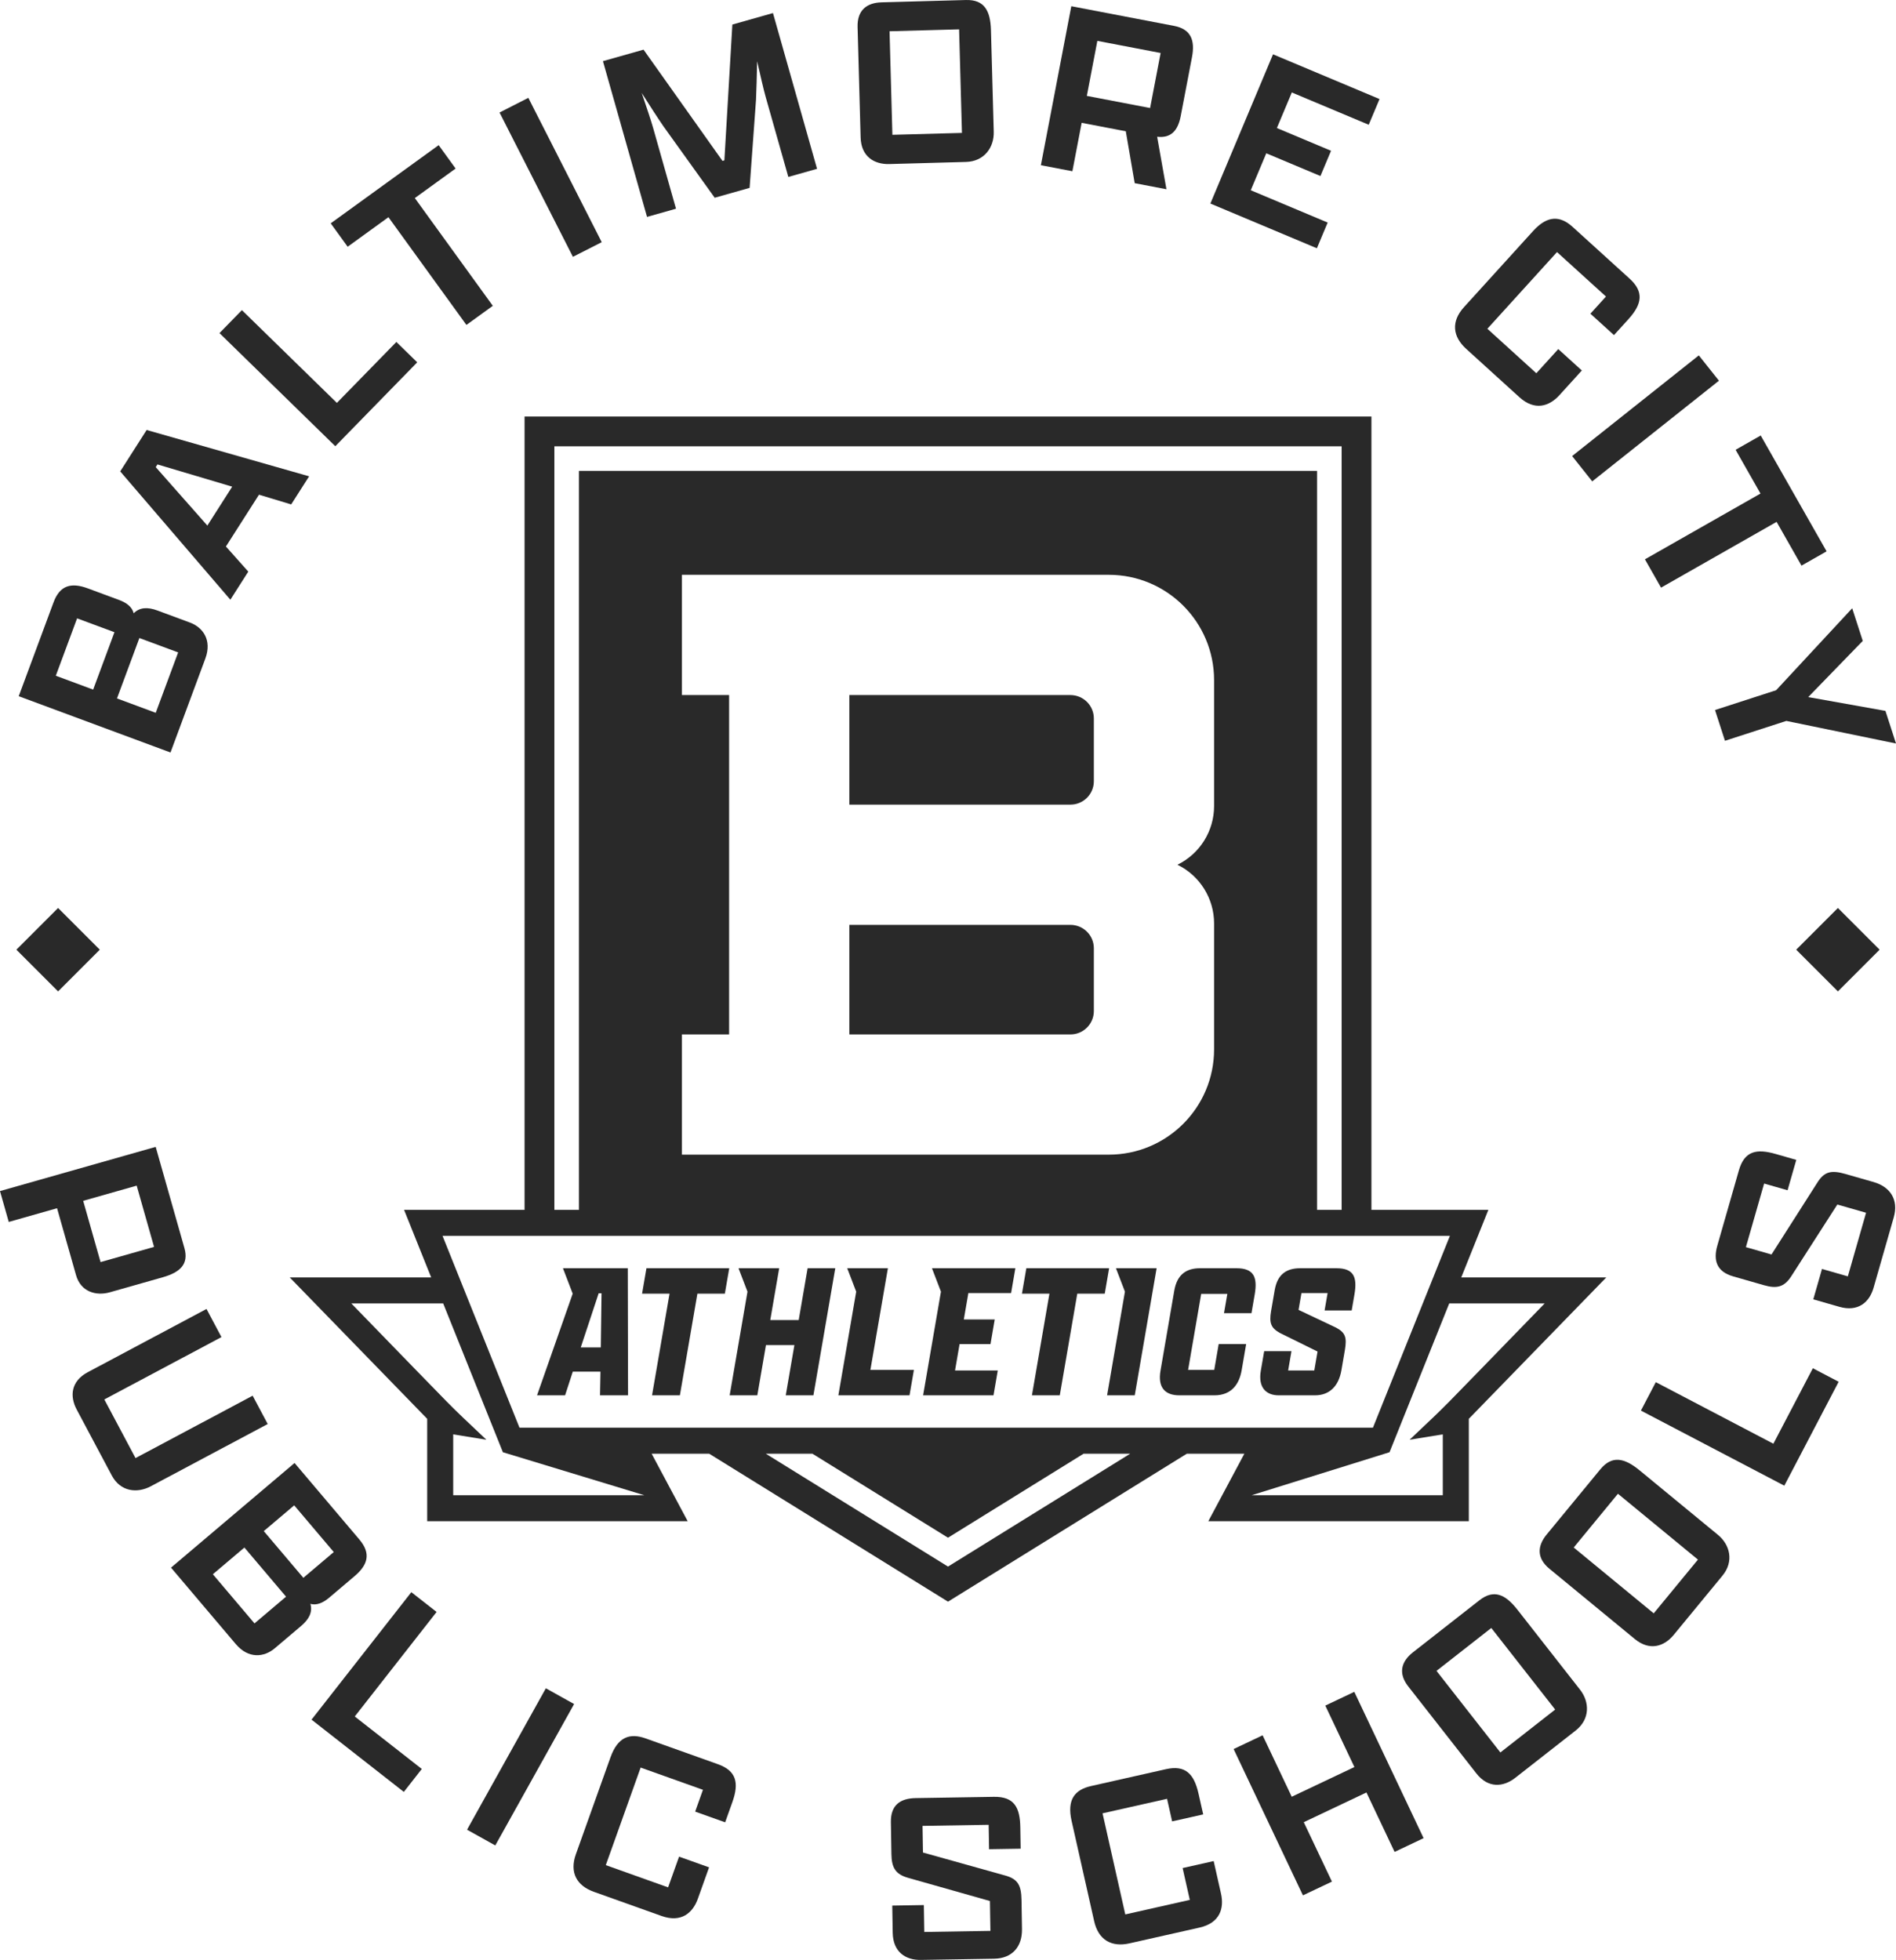 <?xml version="1.0" encoding="UTF-8"?>
<svg id="a" data-name="Layer 1" xmlns="http://www.w3.org/2000/svg" width="200" height="206.712" viewBox="0 0 200 206.712">
  <g>
    <rect x="3.018" y="97.053" width="6.221" height="6.221" transform="translate(72.621 25.004) rotate(45)" fill="#292929" stroke-width="0"/>
    <rect x="190.762" y="97.053" width="6.221" height="6.221" transform="translate(127.61 -107.751) rotate(45)" fill="#292929" stroke-width="0"/>
  </g>
  <g>
    <g>
      <path d="M21.661,69.455l-3.676,9.91-16.009-5.936,3.676-9.909c.67-1.806,1.875-2.108,3.623-1.46l3.3,1.224c.813.301,1.372.758,1.526,1.398.626-.629,1.458-.681,2.517-.289l3.424,1.27c1.354.502,2.343,1.84,1.619,3.792ZM12.073,66.678l-3.941-1.461-2.245,6.053,3.94,1.461,2.246-6.053ZM18.792,68.809l-4.088-1.516-2.364,6.37,4.088,1.516,2.364-6.37Z" fill="#292929" stroke-width="0"/>
      <path d="M27.319,52.175l-3.488,5.464,2.36,2.649-1.891,2.963-11.619-13.534,2.788-4.367,17.138,4.887-1.891,2.963-3.397-1.025ZM21.874,55.432l2.619-4.103-7.883-2.346-.182.286,5.446,6.164Z" fill="#292929" stroke-width="0"/>
      <path d="M23.152,35.132l2.365-2.422,10.019,9.783,6.276-6.427,2.199,2.148-8.64,8.848-12.219-11.929Z" fill="#292929" stroke-width="0"/>
      <path d="M40.974,22.908l-4.302,3.115-1.787-2.468,11.388-8.246,1.787,2.467-4.302,3.115,8.226,11.363-2.784,2.016-8.226-11.363Z" fill="#292929" stroke-width="0"/>
      <path d="M52.693,11.866l3.039-1.546,7.742,15.222-3.04,1.546-7.741-15.222Z" fill="#292929" stroke-width="0"/>
      <path d="M80.753,10.169c-.208-.733-.54-2.195-.887-3.707-.036,1.593-.069,3.104-.119,4.074l-.674,9.279-3.682,1.042-5.406-7.533c-.551-.8-1.417-2.138-2.297-3.526.497,1.469.98,2.888,1.208,3.698l2.412,8.517-3.056.864-4.651-16.428,4.283-1.211,8.326,11.731.201-.057.842-14.324,4.283-1.211,4.651,16.428-3.031.857-2.404-8.492Z" fill="#292929" stroke-width="0"/>
      <path d="M90.783,14.495l-.321-11.657c-.048-1.759.971-2.55,2.532-2.592L101.892.002c1.952-.053,2.583,1.138,2.64,3.186l.294,10.712c.045,1.627-.981,3.127-2.932,3.181l-8.092.222c-1.587.043-2.964-.786-3.02-2.808ZM101.471,14.018l-.3-10.923-7.337.202.3,10.922,7.337-.201Z" fill="#292929" stroke-width="0"/>
      <path d="M109.798,17.424l3.209-16.768,10.843,2.076c1.739.333,2.237,1.471,1.886,3.303l-1.19,6.217c-.306,1.599-1.083,2.333-2.484,2.172l.981,5.537-3.349-.642-.94-5.474-4.655-.891-.978,5.107-3.324-.636ZM121.318,11.393l1.111-5.804-6.674-1.278-1.111,5.804,6.674,1.278Z" fill="#292929" stroke-width="0"/>
      <path d="M134.286,5.73l11.234,4.717-1.139,2.711-8.113-3.406-1.576,3.752,5.713,2.399-1.118,2.663-5.713-2.398-1.637,3.898,8.113,3.407-1.139,2.712-11.234-4.717,6.609-15.739Z" fill="#292929" stroke-width="0"/>
      <path d="M166.86,39.075l-2.366,2.606c-1.059,1.166-2.591,1.692-4.229.204l-5.608-5.094c-1.426-1.295-1.607-2.878-.23-4.394l7.292-8.031c1.536-1.692,2.872-1.614,4.183-.423l5.995,5.443c1.523,1.383,1.338,2.67-.127,4.285l-1.519,1.672-2.487-2.258,1.643-1.809-5.166-4.69-7.345,8.089,5.165,4.691,2.313-2.548,2.487,2.258Z" fill="#292929" stroke-width="0"/>
      <path d="M179.201,37.482l2.122,2.671-13.365,10.618-2.122-2.67,13.365-10.619Z" fill="#292929" stroke-width="0"/>
      <path d="M185.706,52.055l-2.625-4.616,2.648-1.507,6.95,12.218-2.648,1.507-2.625-4.616-12.19,6.937-1.699-2.987,12.19-6.937Z" fill="#292929" stroke-width="0"/>
      <path d="M180.908,74.886l6.447-2.088,8.024-8.645,1.115,3.442-5.735,5.907.008.025,8.118,1.449,1.115,3.442-11.568-2.383-6.473,2.096-1.051-3.244Z" fill="#292929" stroke-width="0"/>
    </g>
    <g>
      <path d="M28.241,150.19l-12.333,6.567c-1.437.765-3.2.583-4.117-1.141l-3.706-6.963c-.745-1.402-.605-2.982,1.181-3.932l12.518-6.665,1.577,2.966-12.356,6.578,3.29,6.183,12.356-6.579,1.59,2.987Z" fill="#292929" stroke-width="0"/>
      <path d="M24.872,173.401l-6.832-8.063,13.032-11.037,6.832,8.065c1.246,1.469.918,2.668-.505,3.873l-2.686,2.275c-.662.561-1.335.823-1.969.644.241.854-.122,1.604-.983,2.334l-2.787,2.36c-1.103.934-2.754,1.138-4.101-.451ZM26.845,171.219l3.328-2.818-4.392-5.184-3.328,2.818,4.393,5.184ZM31.999,166.41l3.208-2.716-4.174-4.926-3.208,2.717,4.174,4.926Z" fill="#292929" stroke-width="0"/>
      <path d="M43.39,167.926l2.664,2.086-8.632,11.024,7.071,5.536-1.895,2.42-9.736-7.622,10.528-13.444Z" fill="#292929" stroke-width="0"/>
      <path d="M57.581,178.063l2.978,1.661-8.314,14.914-2.978-1.66,8.313-14.915Z" fill="#292929" stroke-width="0"/>
      <path d="M74.796,196.948l-1.184,3.315c-.531,1.484-1.743,2.557-3.828,1.813l-7.136-2.546c-1.815-.648-2.589-2.04-1.9-3.969l3.65-10.216c.769-2.152,2.032-2.593,3.7-1.998l7.627,2.721c1.937.691,2.262,1.951,1.528,4.003l-.76,2.128-3.164-1.129.822-2.301-6.572-2.345-3.676,10.29,6.572,2.345,1.158-3.24,3.164,1.129Z" fill="#292929" stroke-width="0"/>
      <path d="M107.804,203.464c.029,1.812-.99,3.09-2.943,3.122l-7.731.126c-1.587.025-2.929-.819-2.963-2.868l-.047-2.863,3.332-.054.047,2.837,6.975-.113-.052-3.152-8.684-2.46c-1.282-.374-1.684-1.076-1.707-2.468l-.056-3.388c-.029-1.786.974-2.511,2.614-2.538l8.251-.134c2.16-.035,2.752,1.138,2.787,3.212l.037,2.258-3.332.054-.043-2.573-6.975.113.046,2.81,8.789,2.458c1.23.374,1.579,1.025,1.605,2.549l.051,3.072Z" fill="#292929" stroke-width="0"/>
      <path d="M128.025,196.287l.773,3.433c.346,1.538-.104,3.094-2.263,3.58l-7.389,1.664c-1.879.423-3.278-.339-3.728-2.339l-2.382-10.585c-.502-2.23.329-3.279,2.056-3.667l7.898-1.779c2.006-.452,2.954.439,3.433,2.566l.496,2.205-3.276.737-.536-2.383-6.805,1.532,2.399,10.663,6.805-1.533-.756-3.358,3.276-.737Z" fill="#292929" stroke-width="0"/>
      <path d="M130.129,184.471l3.059-1.45,3.071,6.481,6.611-3.133-3.071-6.481,3.059-1.449,7.311,15.431-3.059,1.45-2.97-6.268-6.611,3.133,2.97,6.268-3.059,1.449-7.311-15.431Z" fill="#292929" stroke-width="0"/>
      <path d="M155.737,187.045l-7.19-9.183c-1.085-1.386-.735-2.627.495-3.59l7.01-5.488c1.537-1.203,2.753-.62,4.016.993l6.608,8.439c1.004,1.282,1.071,3.098-.466,4.302l-6.375,4.99c-1.25.979-2.85,1.13-4.098-.462ZM164.048,180.306l-6.738-8.604-5.78,4.525,6.738,8.604,5.78-4.525Z" fill="#292929" stroke-width="0"/>
      <path d="M172.45,172.869l-9.007-7.412c-1.359-1.118-1.286-2.406-.293-3.612l5.658-6.874c1.24-1.507,2.554-1.201,4.137.1l8.276,6.811c1.258,1.035,1.715,2.794.474,4.301l-5.145,6.25c-1.009,1.227-2.538,1.721-4.101.435ZM179.108,164.491l-8.439-6.945-4.665,5.669,8.439,6.944,4.665-5.668Z" fill="#292929" stroke-width="0"/>
      <path d="M173.093,148.774l1.57-2.999,12.402,6.493,4.164-7.959,2.722,1.425-5.732,10.959-15.125-7.918Z" fill="#292929" stroke-width="0"/>
      <path d="M197.633,124.668c1.742.499,2.666,1.848,2.129,3.725l-2.13,7.435c-.438,1.527-1.636,2.565-3.605,2.001l-2.752-.789.918-3.204,2.726.781,1.923-6.709-3.03-.867-4.88,7.595c-.73,1.118-1.519,1.298-2.857.915l-3.257-.933c-1.717-.492-2.118-1.664-1.667-3.241l2.274-7.936c.595-2.078,1.889-2.302,3.884-1.731l2.171.622-.918,3.204-2.474-.709-1.922,6.708,2.701.775,4.909-7.696c.716-1.068,1.44-1.212,2.904-.792l2.954.846Z" fill="#292929" stroke-width="0"/>
      <path d="M16.423,120.961l3.029,10.669c.476,1.678-.422,2.555-2.292,3.086l-5.567,1.58c-1.466.416-3.072-.049-3.57-1.801l-2.005-7.064-5.095,1.447-.924-3.256,16.423-4.661ZM10.608,133.112l5.643-1.602-1.833-6.461-5.644,1.602,1.834,6.461Z" fill="#292929" stroke-width="0"/>
    </g>
  </g>
  <g>
    <path d="M112.917,97.545h-23.325v11.555h23.325c1.363,0,2.468-1.105,2.468-2.468v-6.618c0-1.363-1.105-2.468-2.468-2.468Z" fill="#292929" stroke-width="0"/>
    <path d="M154.141,134.728l2.859-7.125h-12.334V43.93H55.334v83.674h-12.71l2.859,7.125h-14.921l14.5,14.913v10.803h27.481l-3.805-7.125h6.069l25.193,15.606,25.193-15.606h6.069l-3.805,7.125h27.481v-10.803l14.5-14.913h-15.297ZM58.478,47.074h83.044v80.529h-2.59V49.663H61.068v77.94h-2.589V47.074ZM128.068,97.395v13.279c0,6.135-4.973,11.107-11.107,11.107h-45.028v-12.682h4.977v-35.792h-4.977v-12.682h45.028c6.134,0,11.107,4.973,11.107,11.107v13.28c0,2.632-1.499,5.035-3.864,6.191h0c2.365,1.157,3.864,3.559,3.864,6.191ZM47.807,157.701v-6.419l3.501.568c-4.699-4.461-1.782-1.554-14.249-14.377h9.692l6.297,15.693,14.919,4.535h-20.16ZM100,165.227l-19.222-11.907h4.917l14.305,8.861,14.305-8.861h4.917l-19.222,11.907ZM54.799,150.576l-8.117-20.228h106.26l-8.117,20.228H54.799ZM148.692,151.849l3.501-.568v6.419h-20.16l14.543-4.535,6.297-15.693h10.069c-12.475,12.83-9.548,9.913-14.249,14.377Z" fill="#292929" stroke-width="0"/>
    <path d="M112.917,73.308h-23.325v11.555h23.325c1.363,0,2.468-1.105,2.468-2.468v-6.618c0-1.363-1.105-2.468-2.468-2.468Z" fill="#292929" stroke-width="0"/>
    <g>
      <path d="M59.383,133.76l1.028,2.681h0l-3.761,10.723h2.958l.812-2.495h2.918l-.047,2.495h2.958l-.028-13.404h-6.838ZM63.375,142.111h-2.113l1.889-5.712h.302l-.077,5.712Z" fill="#292929" stroke-width="0"/>
      <polygon points="85.191 133.76 84.251 139.224 81.252 139.224 82.193 133.76 77.902 133.76 78.849 136.23 76.968 147.163 79.886 147.163 80.798 141.864 83.797 141.864 82.885 147.163 85.803 147.163 88.109 133.76 85.191 133.76" fill="#292929" stroke-width="0"/>
      <polygon points="93.66 133.76 90.742 133.76 89.37 133.76 90.317 136.23 88.435 147.163 95.941 147.163 96.403 144.483 91.814 144.483 93.66 133.76" fill="#292929" stroke-width="0"/>
      <polygon points="108.263 133.76 107.801 136.441 110.699 136.441 108.854 147.163 111.792 147.163 113.637 136.441 116.535 136.441 116.996 133.76 108.263 133.76" fill="#292929" stroke-width="0"/>
      <path d="M130.433,133.76h-3.844c-1.429,0-2.424.639-2.722,2.372l-1.452,8.434c-.302,1.753.459,2.598,1.988,2.598h3.703c1.871,0,2.635-1.279,2.869-2.639l.475-2.763h-2.898l-.468,2.722h-2.757l1.381-8.021h2.757l-.351,2.041h2.898l.341-1.98c.312-1.815-.088-2.763-1.919-2.763Z" fill="#292929" stroke-width="0"/>
      <path d="M140.976,133.76h-3.823c-1.449,0-2.404.639-2.692,2.31l-.38,2.207c-.224,1.299.013,1.794.93,2.31l3.97,1.959-.344,2h-2.757l.351-2.042h-2.878l-.355,2.062c-.302,1.753.539,2.598,1.888,2.598h3.824c1.549,0,2.504-.99,2.788-2.639l.365-2.124c.234-1.361.038-1.856-.92-2.372l-3.964-1.876.305-1.773h2.757l-.316,1.835h2.858l.291-1.691c.319-1.856-.088-2.763-1.899-2.763Z" fill="#292929" stroke-width="0"/>
      <polygon points="98.308 133.76 99.256 136.23 97.374 147.163 104.8 147.163 105.25 144.545 100.742 144.545 101.222 141.761 104.482 141.761 104.929 139.162 101.669 139.162 102.148 136.379 106.656 136.379 107.106 133.76 98.308 133.76" fill="#292929" stroke-width="0"/>
      <polygon points="117.717 133.76 118.664 136.23 116.782 147.163 119.7 147.163 122.007 133.76 117.717 133.76" fill="#292929" stroke-width="0"/>
      <polygon points="68.19 133.76 67.729 136.441 70.627 136.441 68.781 147.163 71.719 147.163 73.565 136.441 76.462 136.441 76.924 133.76 68.19 133.76" fill="#292929" stroke-width="0"/>
    </g>
  </g>
</svg>